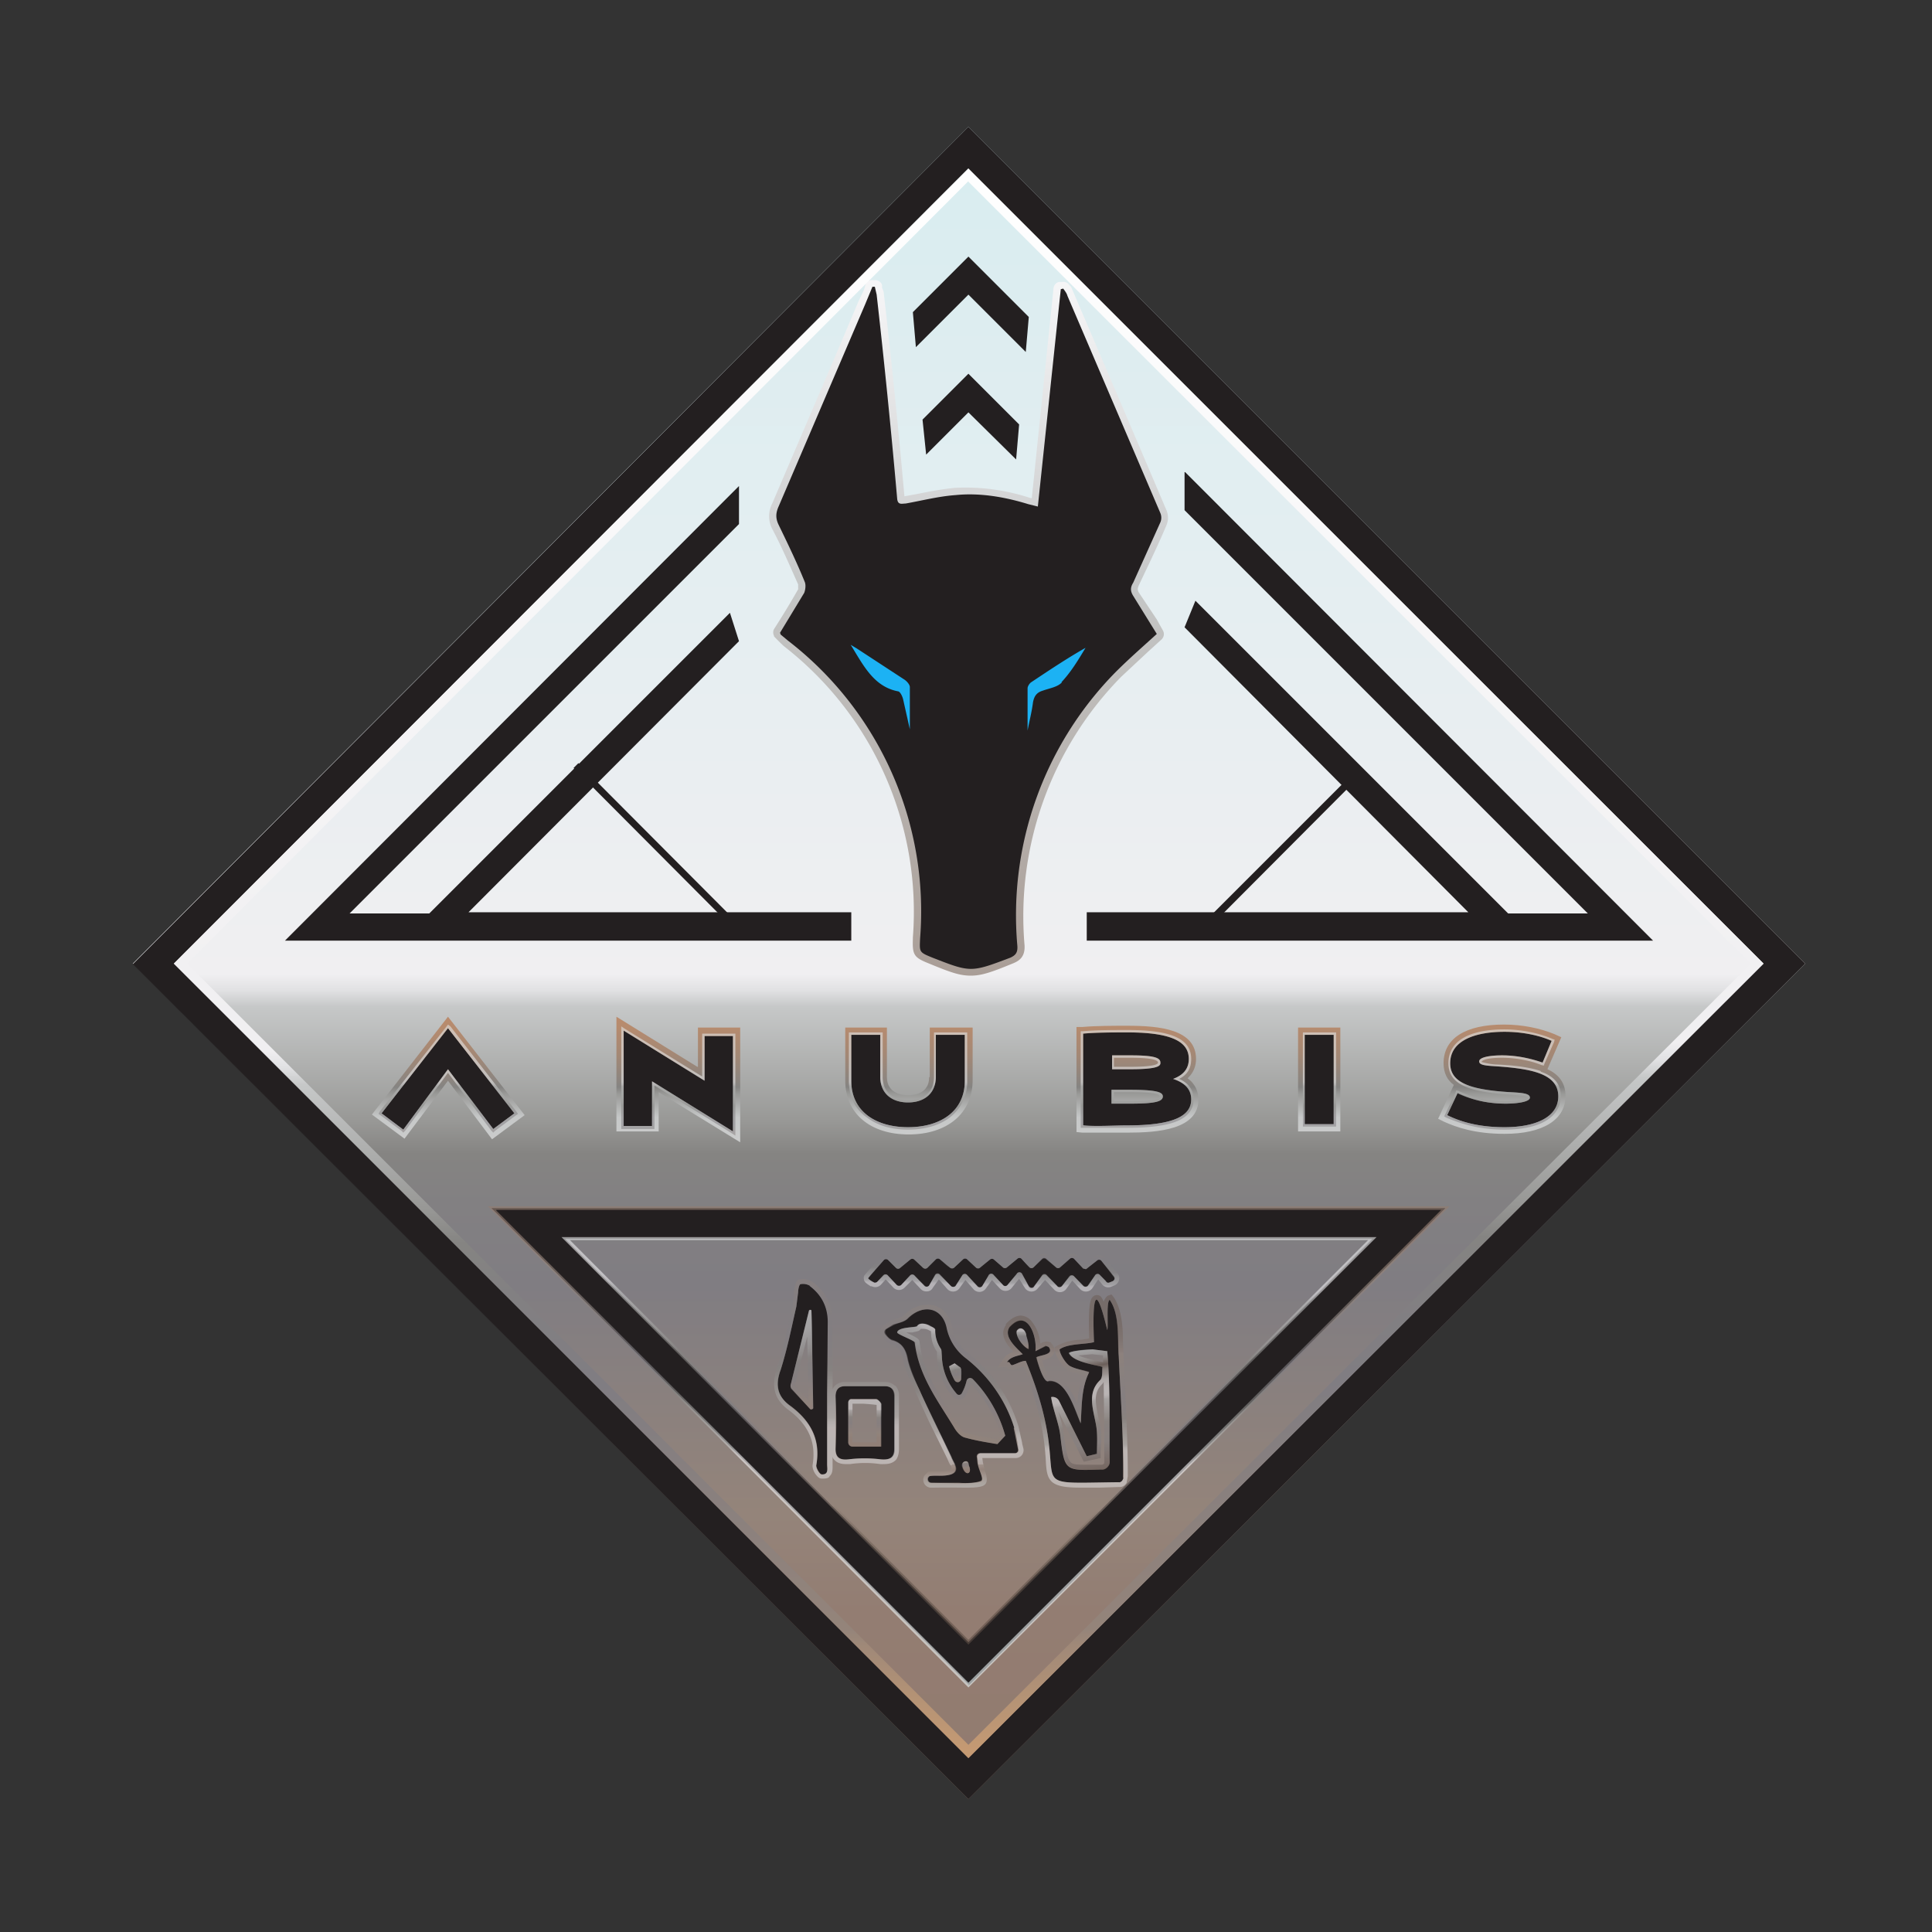 <svg xmlns="http://www.w3.org/2000/svg" fill="none" viewBox="0 0 32 32"><rect x="0" y="0" width="32" height="32" fill="#333333" stroke="none"/><g clip-path="url(#a)"><path fill="url(#b)" d="M16.04 29.8 2.2 15.96 16.04 2.1 29.9 15.96 16.04 29.8Z"/><path fill="url(#c)" d="M19.32 8.7a.32.32 0 0 0 0-.25 1342.89 1342.89 0 0 0-1.58-3.7l-.03-.03a.12.12 0 0 0-.12-.05h-.05a.12.12 0 0 0-.09.1l-.36 3.48h-.02a3.43 3.43 0 0 0-1.25-.17c-.21.02-.42.06-.62.1a16.78 16.78 0 0 1-.22.04 133.45 133.45 0 0 0-.34-3.35c0-.04-.02-.08-.03-.1v-.05a.12.12 0 0 0-.11-.08h-.04a.12.12 0 0 0-.12.06l-.03.1-.09.19-.36.85-1.07 2.5a.46.46 0 0 0 0 .42c.16.3.3.63.43.92v.08a14.37 14.37 0 0 1-.4.66.12.12 0 0 0 0 .11v.01a3.73 3.73 0 0 0 .16.16 5.57 5.57 0 0 1 2.14 4.83v.02c-.01.27.02.31.27.41.34.14.5.2.69.2.18 0 .35-.06.69-.2.1-.04.21-.1.2-.3a5.66 5.66 0 0 1 1.6-4.45l.45-.42.22-.2c.04-.04.05-.1.02-.15a43.6 43.6 0 0 1-.1-.18l-.3-.45c-.02-.04-.02-.06 0-.11.14-.3.29-.6.46-1Z"/><path fill="#1CB2F4" d="m13.63 10.73 1.3 1.77H17l1.47-1.9-1-.45-3.41-.18-.42.76Z"/><path fill="#231F20" d="M19.22 8.65a.2.2 0 0 0 0-.15l-1.54-3.6c-.01-.04-.04-.08-.07-.12l-.04.01-.38 3.6-.16-.04c-.39-.12-.8-.19-1.2-.15-.28.02-.55.09-.83.14-.06 0-.13.03-.14-.08a134.84 134.84 0 0 0-.34-3.38l-.03-.13h-.04l-.12.29-1.43 3.34c-.05.11-.06.2 0 .32.15.31.3.62.43.94.02.05.01.13-.01.18l-.4.66.01.03.12.1a5.66 5.66 0 0 1 2.19 4.93c-.01.23-.02.23.2.32.64.25.64.25 1.3 0 .08-.04.12-.08.11-.2a5.74 5.74 0 0 1 1.63-4.53c.22-.22.45-.42.68-.63l-.39-.63c-.05-.08-.05-.14 0-.22l.45-1Zm-4.15 3.43-.11-.49c-.01-.05-.05-.14-.09-.14-.4-.08-.57-.43-.78-.77l.1.06.78.51c.05.03.1.09.1.13v.7Zm2.52-.78c-.07.08-.21.1-.32.14-.1.03-.14.09-.16.19-.02.16-.06.31-.09.47v-.7c0-.03.03-.08.06-.1.3-.2.6-.4.9-.57-.12.2-.24.4-.4.57ZM9.36 20.52h13.37l-6.69 6.68-6.68-6.68Zm-1.21-.5 7.9 7.89 7.89-7.9H8.14ZM12.24 10.62l-.15-.47-4.98 4.98H5.79l6.45-6.45v-.63l-7.52 7.53h9.38v-.47H7.76l4.48-4.49Z"/><path fill="#231F20" d="m15.17 5.75.87-.87.95.95.05-.58-1-1-.92.92.05.58ZM16.88 7.03l-.84-.84-.76.76.06.58.7-.7.79.78.05-.58ZM19.62 7.82v.63l6.68 6.68h-1.32L19.8 9.95l-.18.44 4.7 4.72H18v.47h9.38l-7.75-7.76Z"/><path fill="url(#d)" d="m16.04 27.95-7.96-7.97h15.93l-7.97 7.97Zm-7.82-7.9 7.82 7.82 7.83-7.83H8.22Z" opacity=".62"/><path fill="url(#e)" d="m9.3 20.49 6.74 6.75 6.76-6.75H9.3Zm.13.05h13.23l-6.62 6.62-6.6-6.62Z" opacity=".58"/><path fill="#231F20" d="m16.04 2.8 13.17 13.16-13.17 13.16L2.88 15.96 16.04 2.79Zm0-.7L2.2 15.97 16.04 29.8 29.9 15.96 16.04 2.1Z"/><path fill="url(#f)" d="M16.04 3.01 29 15.96 16.04 28.9 3.1 15.96 16.04 3Zm0-.22L2.88 15.96l13.16 13.16 13.17-13.16L16.04 2.79Z"/><path fill="url(#g)" d="m7.42 16.84 1.27 1.63-.54.4-.73-.97-.72.96-.54-.4 1.26-1.62Zm4.13.83-1.34-.83v1.9h.7v-.65l1.35.83v-1.9h-.7v.65Zm3.84.17c0 .27-.24.3-.35.3-.1 0-.35-.03-.35-.3v-.82H14v.88c0 .54.41.89 1.05.89.64 0 1.06-.35 1.06-.9v-.87h-.71v.82Zm4.46.37c0 .5-.67.55-1.18.55h-.74l-.1-.01v-1.74h.1c.22-.02.52-.02.72-.02h.03c.53 0 1.13.06 1.13.55 0 .1-.03.22-.14.32.14.1.18.24.18.35Zm1.65.53h.7v-1.72h-.7v1.72Zm4.13-1.03.23-.53-.11-.05c-.24-.1-.54-.16-.84-.16-.64 0-1 .23-1 .64 0 .16.06.28.17.36l-.26.56.1.05c.2.09.51.2 1 .2.63 0 1.01-.23 1.01-.63 0-.22-.12-.36-.3-.44Z"/><path fill="#231F20" d="m7.42 17.71-.74 1-.36-.27 1.1-1.41 1.1 1.41-.35.26-.75-.99ZM10.33 17.07l1.34.83v-.74h.47v1.58l-1.34-.83v.74h-.47v-1.58ZM14.58 17.14v.7c0 .26.18.42.46.42s.46-.16.46-.42v-.7h.48v.76c0 .52-.42.77-.94.77s-.94-.25-.94-.77v-.76h.48ZM17.94 18.64v-1.52c.22-.02.53-.02.74-.02.8 0 1.01.19 1.01.44 0 .17-.1.27-.26.33.18.06.3.16.3.34 0 .26-.26.43-1.06.43-.21 0-.5.02-.73 0Zm1.28-1.04c0-.08-.1-.12-.49-.12h-.31v.23h.3c.4 0 .5-.04.5-.1Zm.04.56c0-.07-.1-.11-.55-.11h-.3v.23h.32c.42 0 .53-.04.53-.12ZM21.61 17.14h.48v1.48h-.48v-1.48ZM24.14 18.1c.2.1.46.18.8.18.19 0 .4-.03.4-.1s-.13-.08-.32-.09c-.68-.04-1-.16-1-.48 0-.38.42-.52.9-.52.3 0 .58.06.78.15l-.15.36c-.17-.06-.41-.12-.67-.12-.2 0-.38.03-.38.1 0 .06.1.07.26.08.6.04 1.05.12 1.05.5 0 .34-.37.51-.89.51-.45 0-.75-.1-.95-.2l.17-.36ZM13.42 21.3a.22.22 0 0 0-.16-.03c-.02 0-.04.08-.04.13l-.03.24c-.08.35-.15.7-.26 1.05-.1.26-.05.45.17.6.33.25.5.56.42.98 0 .04.05.14.09.15.12.01.09-.1.09-.16v-1.19l.01-1.17c0-.25-.1-.45-.3-.6Zm0 2.04-.31-.34c-.02-.02-.02-.06-.01-.08l.3-1.21c0-.02.04-.02.04 0l.03 1.61c0 .02-.03.03-.05.02ZM14.47 21.24c.02.01.05 0 .06-.01l.1-.1a.05.05 0 0 1 .07-.01l.15.16c.02.02.06.02.08 0l.14-.15a.05.05 0 0 1 .08 0l.16.17c.02.02.06.02.08-.01l.1-.17a.05.05 0 0 1 .08 0l.18.18c.02.02.06.02.08 0l.11-.18a.05.05 0 0 1 .08 0l.17.19c.02.02.06.02.08-.01l.1-.17a.05.05 0 0 1 .09-.01l.15.16c.02.03.06.03.08 0l.15-.18a.05.05 0 0 1 .09 0l.11.2c.02.03.07.04.09 0l.13-.17a.05.05 0 0 1 .08 0l.17.17c.02.03.06.02.08 0l.13-.16a.05.05 0 0 1 .07 0l.15.16c.02.02.06.02.08 0l.12-.18a.05.05 0 0 1 .08 0l.1.1c.01.03.04.03.06.02l.05-.02a.05.05 0 0 0 .02-.08 48.9 48.9 0 0 0-.21-.26.05.05 0 0 0-.07 0l-.18.14h-.01l-.04-.01-.15-.16a.05.05 0 0 0-.07 0l-.16.14a.05.05 0 0 1-.07 0l-.16-.14a.05.05 0 0 0-.07 0l-.14.14a.05.05 0 0 1-.07 0 3.2 3.2 0 0 1-.13-.14.05.05 0 0 0-.07 0l-.17.14a.05.05 0 0 1-.07 0l-.15-.13a.05.05 0 0 0-.06 0l-.17.14a.05.05 0 0 1-.06 0l-.15-.14a.05.05 0 0 0-.07 0l-.15.14a.05.05 0 0 1-.06 0l-.17-.14a.05.05 0 0 0-.07 0l-.14.14a.05.05 0 0 1-.07 0l-.15-.14a.05.05 0 0 0-.06 0l-.17.14a.05.05 0 0 1-.07 0l-.13-.13a.05.05 0 0 0-.07 0l-.26.3c0 .01.05.05.1.07ZM14.65 22.96H14c-.11 0-.16.06-.16.18a8 8 0 0 1 0 .85c0 .15.07.2.23.18.17-.02.34-.02.51 0 .18.02.24-.04.24-.17v-.87c0-.1-.05-.17-.16-.17Zm-.05 1h-.48a.07.07 0 0 1-.07-.07v-.66c0-.03.02-.06.05-.06h.41c.03 0 .08.06.08.09v.7ZM18.6 24.48c.01-.69-.04-1.35-.07-2.02-.02-.28.02-.69-.15-.93-.06.03-.02.44-.04.5-.24-1-.24-.28-.22.2-.15.04-.43.02-.57.12 0 .07.11.25.18.28.1.05.2.06.31.1-.13.26-.12.54-.14.84-.1-.23-.24-.72-.53-.7-.08.06-.19-.32-.2-.39.07-.04.3-.04.2-.17l-.05-.02-.17.09c.03-.26-.14-.72-.43-.4-.1.16.1.33.22.45-.08.03-.2.04-.26.13h.03c.02.01.03.06.06.05.07-.02.15-.07.22-.07.89 2.16-.26 2.03 1.54 2.01 0 0 .03.01.06-.03l.02-.04Zm-1.57-2.14c-.06-.02-.21-.18-.19-.3.07-.1.16.01.16.09.01.04.05.16.03.21Zm1.2 2c-.6.02-.6.03-.67-.58-.03-.21-.12-.41-.15-.62.05-.01.1.01.13.06l.46.92.17-.04c0-.14.01-.3-.01-.44-.04-.27-.17-.56.06-.78.05-.04.03-.15.04-.22-.1-.03-.49-.08-.55-.23.02-.03.23-.05.39-.06l.24.03c.05.58.03 1.18.04 1.84 0 .05-.06.13-.14.12ZM16.8 23.65A2.36 2.36 0 0 0 16 22.5a.85.85 0 0 1-.32-.5c-.07-.35-.4-.41-.65-.16-.06.06-.16.07-.24.1l-.11.07a.06.06 0 0 0-.02.09c.03.04.07.08.11.1.17.04.23.15.26.31.04.18.12.35.2.51.16.37.35.74.52 1.11.03.09.16.23 0 .29-.12.04-.28.01-.36.03l-.02.02c-.02.04 0 .09.05.09h.47c.13.01.28 0 .35-.03.07-.02-.03-.17-.05-.3l-.01-.09c-.01-.03.01-.07.05-.07h.58c.03 0 .06-.03.05-.07l-.07-.35Zm-.99-1.07.1.07.01.03v.17c-.02.05-.08.06-.11.01a.86.86 0 0 1-.09-.23l.1-.05Zm.13 1.7v-.01c-.01-.07.1-.1.1-.02l.01.03c.06.14-.07.18-.11 0Zm.58-.36c-.18-.03-.36-.06-.54-.11-.07-.02-.14-.1-.18-.17-.28-.46-.58-.85-.65-1.4 0-.04-.3-.14-.29-.17.02-.1.31-.08.33-.1.04-.07.15-.05.22 0 .05.01.09.04.08.06 0 .13.04.23.1.32v.03l.01.08a.99.99 0 0 0 .25.63c.02.02.06.02.08-.01a.81.81 0 0 0 .08-.21.06.06 0 0 1 .1-.03 2.16 2.16 0 0 1 .54.94l-.13.14Z"/><g opacity=".47"><path fill="url(#h)" d="M14.82 22.95a.23.23 0 0 0-.17-.06H14a.23.23 0 0 0-.17.06.2.2 0 0 0-.04.06 14.8 14.8 0 0 0 0-.37v-.73c0-.28-.1-.5-.32-.67a.3.3 0 0 0-.22-.05c-.07.01-.08.1-.1.2l-.01.1-.01.13-.06.27c-.06.26-.12.52-.2.77-.1.3-.05.52.2.7.32.24.45.53.39.9-.01.05.02.12.05.16.03.04.06.07.1.07h.03c.06 0 .1-.02.1-.04.05-.04.05-.11.05-.16v-.17c0 .03.02.05.04.07.04.04.1.06.18.06h.07a1.72 1.72 0 0 1 .5 0 .7.7 0 0 0 .06 0c.09 0 .15-.02.2-.07.03-.04.05-.1.05-.18V23.13a.24.24 0 0 0-.06-.18Zm-1.12 1.3c0 .08.03.18-.1.17-.03-.01-.09-.1-.08-.15.07-.42-.09-.73-.42-.97-.22-.16-.26-.35-.17-.61.11-.34.18-.7.26-1.05l.03-.24c0-.05.02-.13.04-.13.05-.01.11 0 .16.03.2.15.3.36.3.6l-.02 1.17v1.19Zm1.11-.67V24c0 .13-.06.19-.24.17a2.21 2.21 0 0 0-.51 0c-.16.02-.23-.03-.22-.18v-.85c-.01-.12.04-.18.15-.18h.66c.11 0 .16.06.16.17v.45Z"/><path fill="url(#i)" d="M14.51 23.18h-.4a.05.05 0 0 0-.06.05v.66c0 .04.03.07.07.07h.48v-.7c0-.03-.06-.08-.09-.08Zm.01.61v.1h-.4v-.64h.18a3.66 3.66 0 0 1 .22.02v.52Z"/><path fill="url(#j)" d="m13.4 21.7-.3 1.22V23l.32.34c.02.01.04 0 .04-.02 0 0 0-1.24-.02-1.61 0-.02-.03-.02-.04 0Zm-.23 1.25v-.02l.2-.79.02 1.05a13.9 13.9 0 0 1-.22-.24Z"/><path fill="url(#k)" d="M14.43 21.3a.13.13 0 0 0 .16-.02l.08-.09.13.14a.13.13 0 0 0 .18 0l.13-.13.14.15c.03.03.06.04.1.04.04 0 .08-.02.1-.06l.1-.14.14.16a.13.13 0 0 0 .2-.01l.1-.14.14.16a.13.13 0 0 0 .2-.02l.1-.14.13.14a.13.13 0 0 0 .19 0l.13-.16.1.16a.13.13 0 0 0 .2.01l.13-.15.15.16a.13.13 0 0 0 .2-.01l.1-.14.13.14a.13.13 0 0 0 .2-.01l.1-.15.07.09a.13.13 0 0 0 .15.03l.05-.02a.13.13 0 0 0 .05-.2l-.21-.26a.13.13 0 0 0-.18-.01h-.01l-.14.11-.12-.13a.13.13 0 0 0-.18 0l-.14.12-.16-.12a.13.13 0 0 0-.17 0l-.12.12a3.13 3.13 0 0 1-.1-.12.13.13 0 0 0-.18-.01l-.16.13-.12-.11a.13.13 0 0 0-.17 0l-.15.11-.13-.11a.13.13 0 0 0-.17 0l-.13.11-.15-.12a.13.13 0 0 0-.17 0l-.12.12-.14-.12a.13.13 0 0 0-.16 0l-.15.13a5.72 5.72 0 0 0-.12-.11.13.13 0 0 0-.18 0l-.26.3a.08.08 0 0 0-.01.07c0 .04.04.07.12.12Zm-.05-.13c.05-.08.2-.23.26-.3a.05.05 0 0 1 .07 0l.13.13c.02.02.05.02.07 0l.17-.14a.05.05 0 0 1 .06 0l.15.14c.02.01.05.01.07 0l.14-.14a.05.05 0 0 1 .07 0c.04.03.1.1.17.14h.06l.15-.14a.05.05 0 0 1 .07 0l.14.13c.02.02.05.02.07 0l.17-.13a.05.05 0 0 1 .06 0l.15.13c.02.02.05.02.07 0l.17-.14a.05.05 0 0 1 .07 0l.13.14c.02.02.05.02.07 0l.14-.13a.05.05 0 0 1 .07 0l.16.13c.02.02.05.02.07 0l.16-.14a.05.05 0 0 1 .07 0l.15.16.04.01h.01l.18-.15a.05.05 0 0 1 .07.01l.2.26c.03.03.02.06-.01.08l-.05.02a.05.05 0 0 1-.06-.01l-.1-.11a.05.05 0 0 0-.08 0l-.12.17a.05.05 0 0 1-.08 0 19.3 19.3 0 0 0-.15-.15.05.05 0 0 0-.08 0l-.12.16a.05.05 0 0 1-.08 0l-.17-.18a.05.05 0 0 0-.08 0l-.13.19a.05.05 0 0 1-.09 0l-.11-.2a.05.05 0 0 0-.09-.01l-.15.18a.05.05 0 0 1-.08 0l-.15-.16a.05.05 0 0 0-.08 0l-.11.18a.05.05 0 0 1-.08 0l-.17-.18a.05.05 0 0 0-.08 0l-.11.17a.05.05 0 0 1-.08.01l-.18-.19a.05.05 0 0 0-.08 0l-.1.18a.05.05 0 0 1-.08 0l-.16-.16a.05.05 0 0 0-.08 0l-.14.15a.05.05 0 0 1-.08 0l-.15-.16a.05.05 0 0 0-.07 0l-.1.11a.05.05 0 0 1-.06.01c-.04-.02-.1-.06-.09-.07Z"/><path fill="url(#l)" d="M16.84 22.05c-.02.1.12.27.2.3a.54.54 0 0 0-.04-.22c0-.08-.09-.19-.16-.08Z"/><path fill="url(#m)" d="M18.68 24.45c0-.56-.03-1.1-.05-1.63l-.02-.36-.01-.23c0-.25-.02-.54-.15-.74l-.04-.05-.06.02c-.03.02-.05.05-.07.1-.04-.1-.07-.11-.12-.11a.1.1 0 0 0-.06.03c-.03.03-.08.08-.06.69l-.13.02a.88.88 0 0 0-.4.1l-.04.02v.04c0 .1.14.3.22.35.08.04.16.06.24.08-.05.15-.07.3-.09.46-.1-.22-.22-.44-.44-.44h-.03a1.09 1.09 0 0 1-.11-.27h.02c.07-.02.16-.05.18-.13.02-.04 0-.1-.04-.14l-.02-.03h-.02a.15.15 0 0 0-.06-.01l-.04.01-.05.02a.65.65 0 0 0-.14-.36.24.24 0 0 0-.18-.1c-.08 0-.17.05-.25.14v.02c-.11.16.01.32.13.44a.3.3 0 0 0-.18.13l-.08.13.14-.01c.02.02.04.05.09.05a.1.1 0 0 0 .03 0 .83.83 0 0 0 .1-.04l.06-.03c.31.8.35 1.26.37 1.54.01.2.02.31.11.39.09.07.23.09.48.09h.3l.31-.01h.02c.05 0 .09-.02.12-.07l.02-.11Zm-.09.07c-.03.04-.06.03-.06.03-1.8.02-.65.15-1.54-2.01-.07 0-.15.05-.22.07-.03.01-.04-.04-.06-.05h-.03c.05-.1.18-.1.26-.13-.12-.12-.32-.29-.22-.44.3-.33.46.13.43.39l.17-.08h.04c.11.14-.12.14-.2.18.02.07.13.45.21.4.3-.03.42.46.53.7.02-.3.01-.6.14-.86-.1-.03-.21-.04-.31-.09-.07-.03-.19-.2-.18-.28.14-.1.42-.08.57-.12-.02-.47-.02-1.2.22-.2.02-.06-.02-.47.04-.5.17.24.12.65.15.93.03.67.08 1.34.08 2.02l-.02.04Z"/><path fill="url(#n)" d="m18.34 22.38-.24-.03c-.16 0-.37.03-.4.06.07.15.45.2.56.23 0 .07 0 .18-.04.22-.23.22-.1.52-.06.78.02.14.01.3 0 .44l-.16.04-.46-.92a.12.12 0 0 0-.13-.06c.03.2.12.4.15.62.08.6.07.6.68.58.08.02.15-.07.14-.12 0-.66.01-1.26-.04-1.84Zm-.13.17c-.07-.02-.24-.05-.35-.1l.23-.02.18.02v.11l-.06-.01Zm.05 1.71H17.97c-.17 0-.22-.01-.25-.06-.05-.06-.06-.2-.1-.42v-.03a2.3 2.3 0 0 0-.09-.37l.42.83.28-.06v-.1c.01-.14.02-.29 0-.43l-.04-.15c-.04-.22-.09-.4.07-.55l.02-.03.01.79v.55c0 .01-.02.03-.04.03Z"/><path fill="url(#o)" d="M16.1 22.84a.06.06 0 0 0-.09.03.8.8 0 0 1-.08.2c-.02.04-.06.04-.08.02a.99.99 0 0 1-.25-.63v-.08l-.01-.03a.52.52 0 0 1-.1-.32c0-.02-.03-.04-.08-.07-.07-.04-.18-.06-.22 0-.02.03-.3.02-.33.1 0 .04.29.15.3.17.06.56.36.95.64 1.4.04.08.1.16.18.18.18.05.36.08.54.1l.13-.13a2.16 2.16 0 0 0-.54-.94Zm.4 1-.03-.01a5.23 5.23 0 0 1-.47-.1c-.02 0-.06-.02-.13-.13l-.13-.21c-.24-.37-.46-.71-.51-1.17-.01-.05-.06-.07-.18-.13l-.04-.02h.1c.08-.02.12-.02.14-.06h.03c.03 0 .06 0 .1.02l.04.02c0 .13.03.24.1.34v.07a1.07 1.07 0 0 0 .27.68c.02.03.06.04.1.04.04 0 .08-.02.1-.06a.91.91 0 0 0 .09-.2 2.06 2.06 0 0 1 .49.84l-.07.08Z"/><path fill="url(#p)" d="m16.93 23.9-.06-.27a2.43 2.43 0 0 0-.8-1.19c-.17-.14-.27-.26-.3-.46-.05-.23-.2-.37-.4-.37a.54.54 0 0 0-.39.17.33.33 0 0 1-.12.06.87.87 0 0 0-.21.1.13.13 0 0 0-.04.2c.04.05.08.1.15.13.12.03.17.1.2.26.04.18.12.35.2.5v.02l.23.5.3.61.03.07c.01.02.05.08.04.1l-.03.02a.66.66 0 0 1-.2.02h-.15l-.06.06a.13.13 0 0 0 .11.21h.02a16.7 16.7 0 0 1 .51 0c.13 0 .25 0 .32-.03.1-.04.06-.17.03-.26l-.03-.13-.01-.07h.55a.13.13 0 0 0 .13-.16l-.02-.08Zm-.11.17h-.58a.06.06 0 0 0-.05.07l.01.1c.02.12.11.27.05.3-.07.02-.22.03-.35.03l-.47-.01a.06.06 0 0 1-.05-.09l.02-.02c.08-.02.24.01.36-.03.16-.06.03-.2 0-.29l-.53-1.1c-.07-.17-.15-.34-.19-.52-.03-.16-.1-.27-.26-.32-.04-.01-.08-.05-.11-.1a.06.06 0 0 1 .02-.08l.11-.06c.08-.04.18-.05.24-.11.25-.25.58-.2.65.16.04.23.17.36.32.5.37.31.65.68.79 1.15.03.1.05.22.07.36.01.03-.02.06-.05.06Z"/><path fill="url(#q)" d="M15.81 22.86c.03.05.1.04.1-.01a.37.37 0 0 0 .01-.17.06.06 0 0 0-.02-.03l-.09-.07-.09.05a.89.89 0 0 0 .09.23Zm.04-.16v.07a.8.8 0 0 1-.04-.1l.04.03Z"/><path fill="url(#r)" d="M16.05 24.25c-.02-.07-.12-.05-.12.02v.01c.05.18.18.14.12 0v-.03Z"/></g><path fill="url(#s)" d="m7.46 17-.04-.03-.03.04-1.1 1.4-.02.04.03.02.35.26.03.03.03-.03.71-.96.72.96.03.03.03-.03.35-.26.03-.02-.02-.03L7.46 17Zm.71 1.7-.75-.99-.74 1-.36-.27 1.1-1.41 1.1 1.41-.35.26Zm3.5-1.58h-.04V17.83l-1.28-.79-.06-.04V18.7h.55V17.98l1.28.79.06.04V17.12h-.51Zm.47 1.62-1.34-.83v.74h-.47v-1.58l1.34.83v-.74h.47v1.58Zm13.38-1c-.2-.07-.5-.1-.76-.11a1.1 1.1 0 0 1-.18-.03l-.04-.01c0-.02.06-.07.34-.07.23 0 .48.05.65.12l.04.01.01-.03.16-.36.01-.04-.03-.01c-.23-.1-.52-.16-.8-.16-.6 0-.93.2-.93.56 0 .38.4.48 1.03.52l.2.02c.07.01.08.03.08.03 0 .01-.09.06-.36.06-.28 0-.55-.06-.78-.17l-.04-.01-.01.03-.17.36-.02.04.03.02c.2.08.5.2.97.2.58 0 .93-.2.93-.56 0-.19-.1-.32-.33-.4Zm-.6.93c-.45 0-.75-.1-.95-.2l.17-.36c.2.09.46.17.8.17.19 0 .4-.03.4-.1s-.13-.08-.32-.09c-.68-.04-1-.16-1-.48 0-.38.42-.52.9-.52.3 0 .58.06.78.15l-.15.36c-.17-.06-.41-.12-.67-.12-.2 0-.38.03-.38.1 0 .06.1.07.26.08.6.04 1.05.12 1.05.5 0 .34-.37.51-.89.51Zm-5.39-.8c.14-.07.2-.18.2-.33 0-.33-.32-.48-1.05-.48h-.03c-.2 0-.5 0-.71.02h-.04v1.6h.77c.4 0 .67-.04.85-.12.17-.08.25-.2.25-.35 0-.15-.08-.27-.24-.34Zm-.86.77-.49.01h-.24v-1.53c.21-.02.5-.02.7-.02h.04c.8 0 1.01.19 1.01.44 0 .17-.1.27-.26.33.18.06.3.16.3.34 0 .26-.26.43-1.06.43Zm2.94-1.54h-.03v1.56h.55V17.1h-.52Zm.48 1.52h-.48v-1.48h.48v1.48ZM15.5 17.1h-.03v.74c0 .24-.16.38-.43.38-.26 0-.42-.14-.42-.38v-.74h-.56v.8c0 .26.1.47.3.61.17.13.4.2.68.2s.52-.07.69-.2a.74.74 0 0 0 .29-.61v-.8h-.52Zm.48.8c0 .52-.42.77-.94.77s-.94-.25-.94-.77v-.76h.48v.7c0 .26.18.42.46.42s.46-.16.46-.42v-.7h.48v.76Zm2.73.15h-.3v.23h.32c.42 0 .53-.04.53-.12 0-.07-.1-.11-.55-.11Zm.02.19h-.28v-.15h.26c.34 0 .5.02.5.07s-.16.08-.48.08Zm.49-.64c0-.08-.1-.12-.49-.12h-.31v.23h.3c.4 0 .5-.04.5-.1Zm-.77-.08h.28c.3 0 .45.03.45.08 0 .03-.08.07-.47.07h-.26v-.15Z" opacity=".53"/><path fill="#231F20" d="m9.58 12.64-.08.08 2.71 2.72.08-.08-2.71-2.72ZM22.51 12.71l-2.72 2.72.09.08 2.71-2.72-.08-.08Z"/></g><defs><linearGradient id="b" x1="16.04" x2="16.04" y1="2.31" y2="29.41" gradientUnits="userSpaceOnUse"><stop stop-color="#D8EDF0"/><stop offset=".35" stop-color="#E8EEF1"/><stop offset=".51" stop-color="#F0EFF1"/><stop offset=".52" stop-color="#E1E1E3"/><stop offset=".53" stop-color="#C6C8C8"/><stop offset=".6" stop-color="#989896"/><stop offset=".62" stop-color="#858482"/><stop offset=".65" stop-color="#828082"/><stop offset=".7" stop-color="#807D82"/><stop offset=".84" stop-color="#94847A"/><stop offset=".9" stop-color="#937D72"/><stop offset="1" stop-color="#927B6F"/></linearGradient><linearGradient id="c" x1="16.04" x2="16.04" y1="3.62" y2="21.06" gradientUnits="userSpaceOnUse"><stop stop-color="#FEFDFF"/><stop offset=".11" stop-color="#EFEFF0"/><stop offset=".33" stop-color="#C9CACB"/><stop offset=".34" stop-color="#C6C8C8"/><stop offset=".72" stop-color="#A99D96"/><stop offset="1" stop-color="#927B6F"/></linearGradient><linearGradient id="d" x1="15.9" x2="16.05" y1="29.07" y2="19.54" gradientUnits="userSpaceOnUse"><stop stop-color="#E2EEF0"/><stop offset=".51" stop-color="#F0EFF1"/><stop offset=".52" stop-color="#E1E1E3"/><stop offset=".53" stop-color="#C6C8C8"/><stop offset=".6" stop-color="#989896"/><stop offset=".62" stop-color="#858482"/><stop offset=".65" stop-color="#828082"/><stop offset=".7" stop-color="#807D82"/><stop offset=".84" stop-color="#94847A"/><stop offset=".9" stop-color="#937D72"/><stop offset="1" stop-color="#927B6F"/></linearGradient><linearGradient id="e" x1="16.15" x2="15.91" y1="15.45" y2="26.81" gradientUnits="userSpaceOnUse"><stop stop-color="#E2EEF0"/><stop offset=".51" stop-color="#F0EFF1"/><stop offset=".52" stop-color="#E1E1E3"/><stop offset=".53" stop-color="#C6C8C8"/><stop offset=".6" stop-color="#989896"/><stop offset=".62" stop-color="#858482"/><stop offset=".65" stop-color="#828082"/><stop offset=".7" stop-color="#807D82"/><stop offset=".84" stop-color="#94847A"/><stop offset=".84" stop-color="#8F8076"/><stop offset=".87" stop-color="#7A6B61"/><stop offset=".91" stop-color="#6A5C52"/><stop offset=".94" stop-color="#61534A"/><stop offset="1" stop-color="#5E5047"/></linearGradient><linearGradient id="f" x1="15.97" x2="16.13" y1="2.4" y2="31.66" gradientUnits="userSpaceOnUse"><stop stop-color="#fff"/><stop offset=".5" stop-color="#F0EFF1"/><stop offset=".51" stop-color="#F0EFF1"/><stop offset=".52" stop-color="#E1E1E3"/><stop offset=".53" stop-color="#C6C8C8"/><stop offset=".6" stop-color="#989896"/><stop offset=".62" stop-color="#858482"/><stop offset=".65" stop-color="#828082"/><stop offset=".7" stop-color="#807D82"/><stop offset=".84" stop-color="#94847A"/><stop offset=".85" stop-color="#A08978"/><stop offset=".88" stop-color="#B59375"/><stop offset=".91" stop-color="#C59A73"/><stop offset=".95" stop-color="#CE9E71"/><stop offset="1" stop-color="#D19F71"/></linearGradient><linearGradient id="g" x1="16.04" x2="16.04" y1="21.01" y2="16.01" gradientUnits="userSpaceOnUse"><stop stop-color="#D8EDF0"/><stop offset=".18" stop-color="#E8EEF1"/><stop offset=".25" stop-color="#F0EFF1"/><stop offset=".3" stop-color="#E1E1E2"/><stop offset=".33" stop-color="#D4D5D5"/><stop offset=".41" stop-color="#CCCDCD"/><stop offset=".5" stop-color="#C6C8C8"/><stop offset=".58" stop-color="#989896"/><stop offset=".6" stop-color="#858482"/><stop offset=".62" stop-color="#8B8580"/><stop offset=".71" stop-color="#A48875"/><stop offset=".8" stop-color="#B68B6E"/><stop offset=".89" stop-color="#C18C69"/><stop offset="1" stop-color="#C48D68"/></linearGradient><linearGradient id="h" x1="13.93" x2="13.79" y1="28.04" y2="19.42" gradientUnits="userSpaceOnUse"><stop stop-color="#E2EEF0"/><stop offset=".51" stop-color="#F0EFF1"/><stop offset=".52" stop-color="#E1E1E3"/><stop offset=".53" stop-color="#C6C8C8"/><stop offset=".6" stop-color="#989896"/><stop offset=".62" stop-color="#858482"/><stop offset=".65" stop-color="#828082"/><stop offset=".7" stop-color="#807D82"/><stop offset=".84" stop-color="#94847A"/><stop offset=".9" stop-color="#937D72"/><stop offset="1" stop-color="#927B6F"/></linearGradient><linearGradient id="i" x1="14.34" x2="14.32" y1="22.71" y2="23.94" gradientUnits="userSpaceOnUse"><stop stop-color="#E2EEF0"/><stop offset=".51" stop-color="#F0EFF1"/><stop offset=".52" stop-color="#E1E1E3"/><stop offset=".53" stop-color="#C6C8C8"/><stop offset=".6" stop-color="#989896"/><stop offset=".62" stop-color="#858482"/><stop offset=".65" stop-color="#828082"/><stop offset=".7" stop-color="#807D82"/><stop offset=".84" stop-color="#94847A"/><stop offset=".9" stop-color="#937D72"/><stop offset="1" stop-color="#927B6F"/></linearGradient><linearGradient id="j" x1="12.66" x2="13.73" y1="20.62" y2="23.67" gradientUnits="userSpaceOnUse"><stop stop-color="#E2EEF0"/><stop offset=".26" stop-color="#F0EFF1"/><stop offset=".35" stop-color="#E1E1E3"/><stop offset=".48" stop-color="#C6C8C8"/><stop offset=".59" stop-color="#989896"/><stop offset=".62" stop-color="#858482"/><stop offset=".65" stop-color="#828082"/><stop offset=".7" stop-color="#807D82"/><stop offset=".84" stop-color="#94847A"/><stop offset=".9" stop-color="#937D72"/><stop offset="1" stop-color="#927B6F"/></linearGradient><linearGradient id="k" x1="16.39" x2="16.44" y1="22.48" y2="20.14" gradientUnits="userSpaceOnUse"><stop stop-color="#E2EEF0"/><stop offset=".51" stop-color="#F0EFF1"/><stop offset=".52" stop-color="#E1E1E3"/><stop offset=".53" stop-color="#C6C8C8"/><stop offset=".6" stop-color="#989896"/><stop offset=".62" stop-color="#858482"/><stop offset=".65" stop-color="#828082"/><stop offset=".7" stop-color="#807D82"/><stop offset=".84" stop-color="#94847A"/><stop offset=".9" stop-color="#937D72"/><stop offset="1" stop-color="#927B6F"/></linearGradient><linearGradient id="l" x1="16.93" x2="16.94" y1="21.67" y2="22.41" gradientUnits="userSpaceOnUse"><stop stop-color="#E2EEF0"/><stop offset=".51" stop-color="#F0EFF1"/><stop offset=".52" stop-color="#E1E1E3"/><stop offset=".53" stop-color="#C6C8C8"/><stop offset=".6" stop-color="#989896"/><stop offset=".62" stop-color="#858482"/><stop offset=".65" stop-color="#828082"/><stop offset=".7" stop-color="#807D82"/><stop offset=".84" stop-color="#94847A"/><stop offset=".9" stop-color="#937D72"/><stop offset="1" stop-color="#927B6F"/></linearGradient><linearGradient id="m" x1="17.6" x2="17.61" y1="26.5" y2="21.65" gradientUnits="userSpaceOnUse"><stop stop-color="#E2EEF0"/><stop offset=".51" stop-color="#F0EFF1"/><stop offset=".52" stop-color="#E1E1E3"/><stop offset=".53" stop-color="#C6C8C8"/><stop offset=".6" stop-color="#989896"/><stop offset=".62" stop-color="#858482"/><stop offset=".65" stop-color="#828082"/><stop offset=".7" stop-color="#807D82"/><stop offset=".84" stop-color="#94847A"/><stop offset=".86" stop-color="#85746B"/><stop offset=".9" stop-color="#75645B"/><stop offset=".94" stop-color="#6C5B52"/><stop offset="1" stop-color="#69584F"/></linearGradient><linearGradient id="n" x1="17.58" x2="18.3" y1="21.11" y2="25.12" gradientUnits="userSpaceOnUse"><stop stop-color="#E2EEF0"/><stop offset=".12" stop-color="#E2EEF0"/><stop offset=".14" stop-color="#E2EEF0"/><stop offset=".24" stop-color="#E1ECEE"/><stop offset=".27" stop-color="#DBE6E7"/><stop offset=".3" stop-color="#D2DBDB"/><stop offset=".32" stop-color="#C4CBCA"/><stop offset=".34" stop-color="#B3B6B4"/><stop offset=".36" stop-color="#9E9C98"/><stop offset=".37" stop-color="#847D78"/><stop offset=".38" stop-color="#685B53"/><stop offset=".39" stop-color="#4D3B31"/><stop offset=".4" stop-color="#6E5F57"/><stop offset=".41" stop-color="#908580"/><stop offset=".43" stop-color="#AEA6A3"/><stop offset=".44" stop-color="#C6C1BF"/><stop offset=".45" stop-color="#D9D5D5"/><stop offset=".47" stop-color="#E6E4E5"/><stop offset=".48" stop-color="#EEECEE"/><stop offset=".51" stop-color="#F0EFF1"/><stop offset=".52" stop-color="#E1E1E3"/><stop offset=".53" stop-color="#C6C8C8"/><stop offset=".6" stop-color="#989896"/><stop offset=".62" stop-color="#858482"/><stop offset=".65" stop-color="#828082"/><stop offset=".7" stop-color="#807D82"/><stop offset=".84" stop-color="#4D3B31"/><stop offset=".85" stop-color="#604C42"/><stop offset=".88" stop-color="#756055"/><stop offset=".91" stop-color="#856E63"/><stop offset=".94" stop-color="#8E766B"/><stop offset=".99" stop-color="#91796E"/></linearGradient><linearGradient id="o" x1="16.84" x2="15.24" y1="20.12" y2="24.26" gradientUnits="userSpaceOnUse"><stop stop-color="#E2EEF0"/><stop offset=".51" stop-color="#F0EFF1"/><stop offset=".52" stop-color="#E1E1E3"/><stop offset=".53" stop-color="#C6C8C8"/><stop offset=".6" stop-color="#989896"/><stop offset=".62" stop-color="#858482"/><stop offset=".65" stop-color="#828082"/><stop offset=".7" stop-color="#807D82"/><stop offset=".84" stop-color="#94847A"/><stop offset=".9" stop-color="#937D72"/><stop offset="1" stop-color="#927B6F"/></linearGradient><linearGradient id="p" x1="15.85" x2="15.71" y1="27.91" y2="19.98" gradientUnits="userSpaceOnUse"><stop stop-color="#E2EEF0"/><stop offset=".28" stop-color="#E2EEF0"/><stop offset=".33" stop-color="#E2EEF0"/><stop offset=".38" stop-color="#E1ECEE"/><stop offset=".4" stop-color="#DCE6E7"/><stop offset=".41" stop-color="#D5DBDB"/><stop offset=".42" stop-color="#CACCCA"/><stop offset=".43" stop-color="#BCB8B3"/><stop offset=".44" stop-color="#AB9F98"/><stop offset=".45" stop-color="#978378"/><stop offset=".45" stop-color="#927B6F"/><stop offset=".45" stop-color="#9B867B"/><stop offset=".46" stop-color="#B1A29A"/><stop offset=".46" stop-color="#C5BAB6"/><stop offset=".46" stop-color="#D5CECC"/><stop offset=".47" stop-color="#E1DDDD"/><stop offset=".47" stop-color="#EAE7E8"/><stop offset=".48" stop-color="#EFEDEF"/><stop offset=".51" stop-color="#F0EFF1"/><stop offset=".52" stop-color="#E1E1E3"/><stop offset=".53" stop-color="#C6C8C8"/><stop offset=".6" stop-color="#989896"/><stop offset=".62" stop-color="#858482"/><stop offset=".65" stop-color="#828082"/><stop offset=".7" stop-color="#807D82"/><stop offset=".84" stop-color="#94847A"/><stop offset=".9" stop-color="#937D72"/><stop offset="1" stop-color="#927B6F"/></linearGradient><linearGradient id="q" x1="15.69" x2="15.92" y1="22.12" y2="23.04" gradientUnits="userSpaceOnUse"><stop stop-color="#E2EEF0"/><stop offset=".51" stop-color="#F0EFF1"/><stop offset=".52" stop-color="#E1E1E3"/><stop offset=".53" stop-color="#C6C8C8"/><stop offset=".6" stop-color="#989896"/><stop offset=".62" stop-color="#858482"/><stop offset=".65" stop-color="#828082"/><stop offset=".7" stop-color="#807D82"/><stop offset=".84" stop-color="#94847A"/><stop offset=".9" stop-color="#937D72"/><stop offset="1" stop-color="#927B6F"/></linearGradient><linearGradient id="r" x1="15.96" x2="16.01" y1="24.02" y2="24.37" gradientUnits="userSpaceOnUse"><stop stop-color="#E2EEF0"/><stop offset=".51" stop-color="#F0EFF1"/><stop offset=".52" stop-color="#E1E1E3"/><stop offset=".53" stop-color="#C6C8C8"/><stop offset=".6" stop-color="#989896"/><stop offset=".62" stop-color="#858482"/><stop offset=".65" stop-color="#828082"/><stop offset=".7" stop-color="#807D82"/><stop offset=".84" stop-color="#94847A"/><stop offset=".9" stop-color="#937D72"/><stop offset="1" stop-color="#927B6F"/></linearGradient><linearGradient id="s" x1="16.06" x2="16.06" y1="16.08" y2="19.69" gradientUnits="userSpaceOnUse"><stop stop-color="#D8EDF0"/><stop offset=".35" stop-color="#E8EEF1"/><stop offset=".51" stop-color="#F0EFF1"/><stop offset=".52" stop-color="#E1E1E3"/><stop offset=".53" stop-color="#C6C8C8"/><stop offset=".6" stop-color="#989896"/><stop offset=".62" stop-color="#858482"/><stop offset=".65" stop-color="#828082"/><stop offset=".7" stop-color="#807D82"/><stop offset=".84" stop-color="#94847A"/><stop offset=".9" stop-color="#937D72"/><stop offset="1" stop-color="#927B6F"/></linearGradient><clipPath id="a"><path fill="#fff" d="M0 0h32v32H0z"/></clipPath></defs></svg>